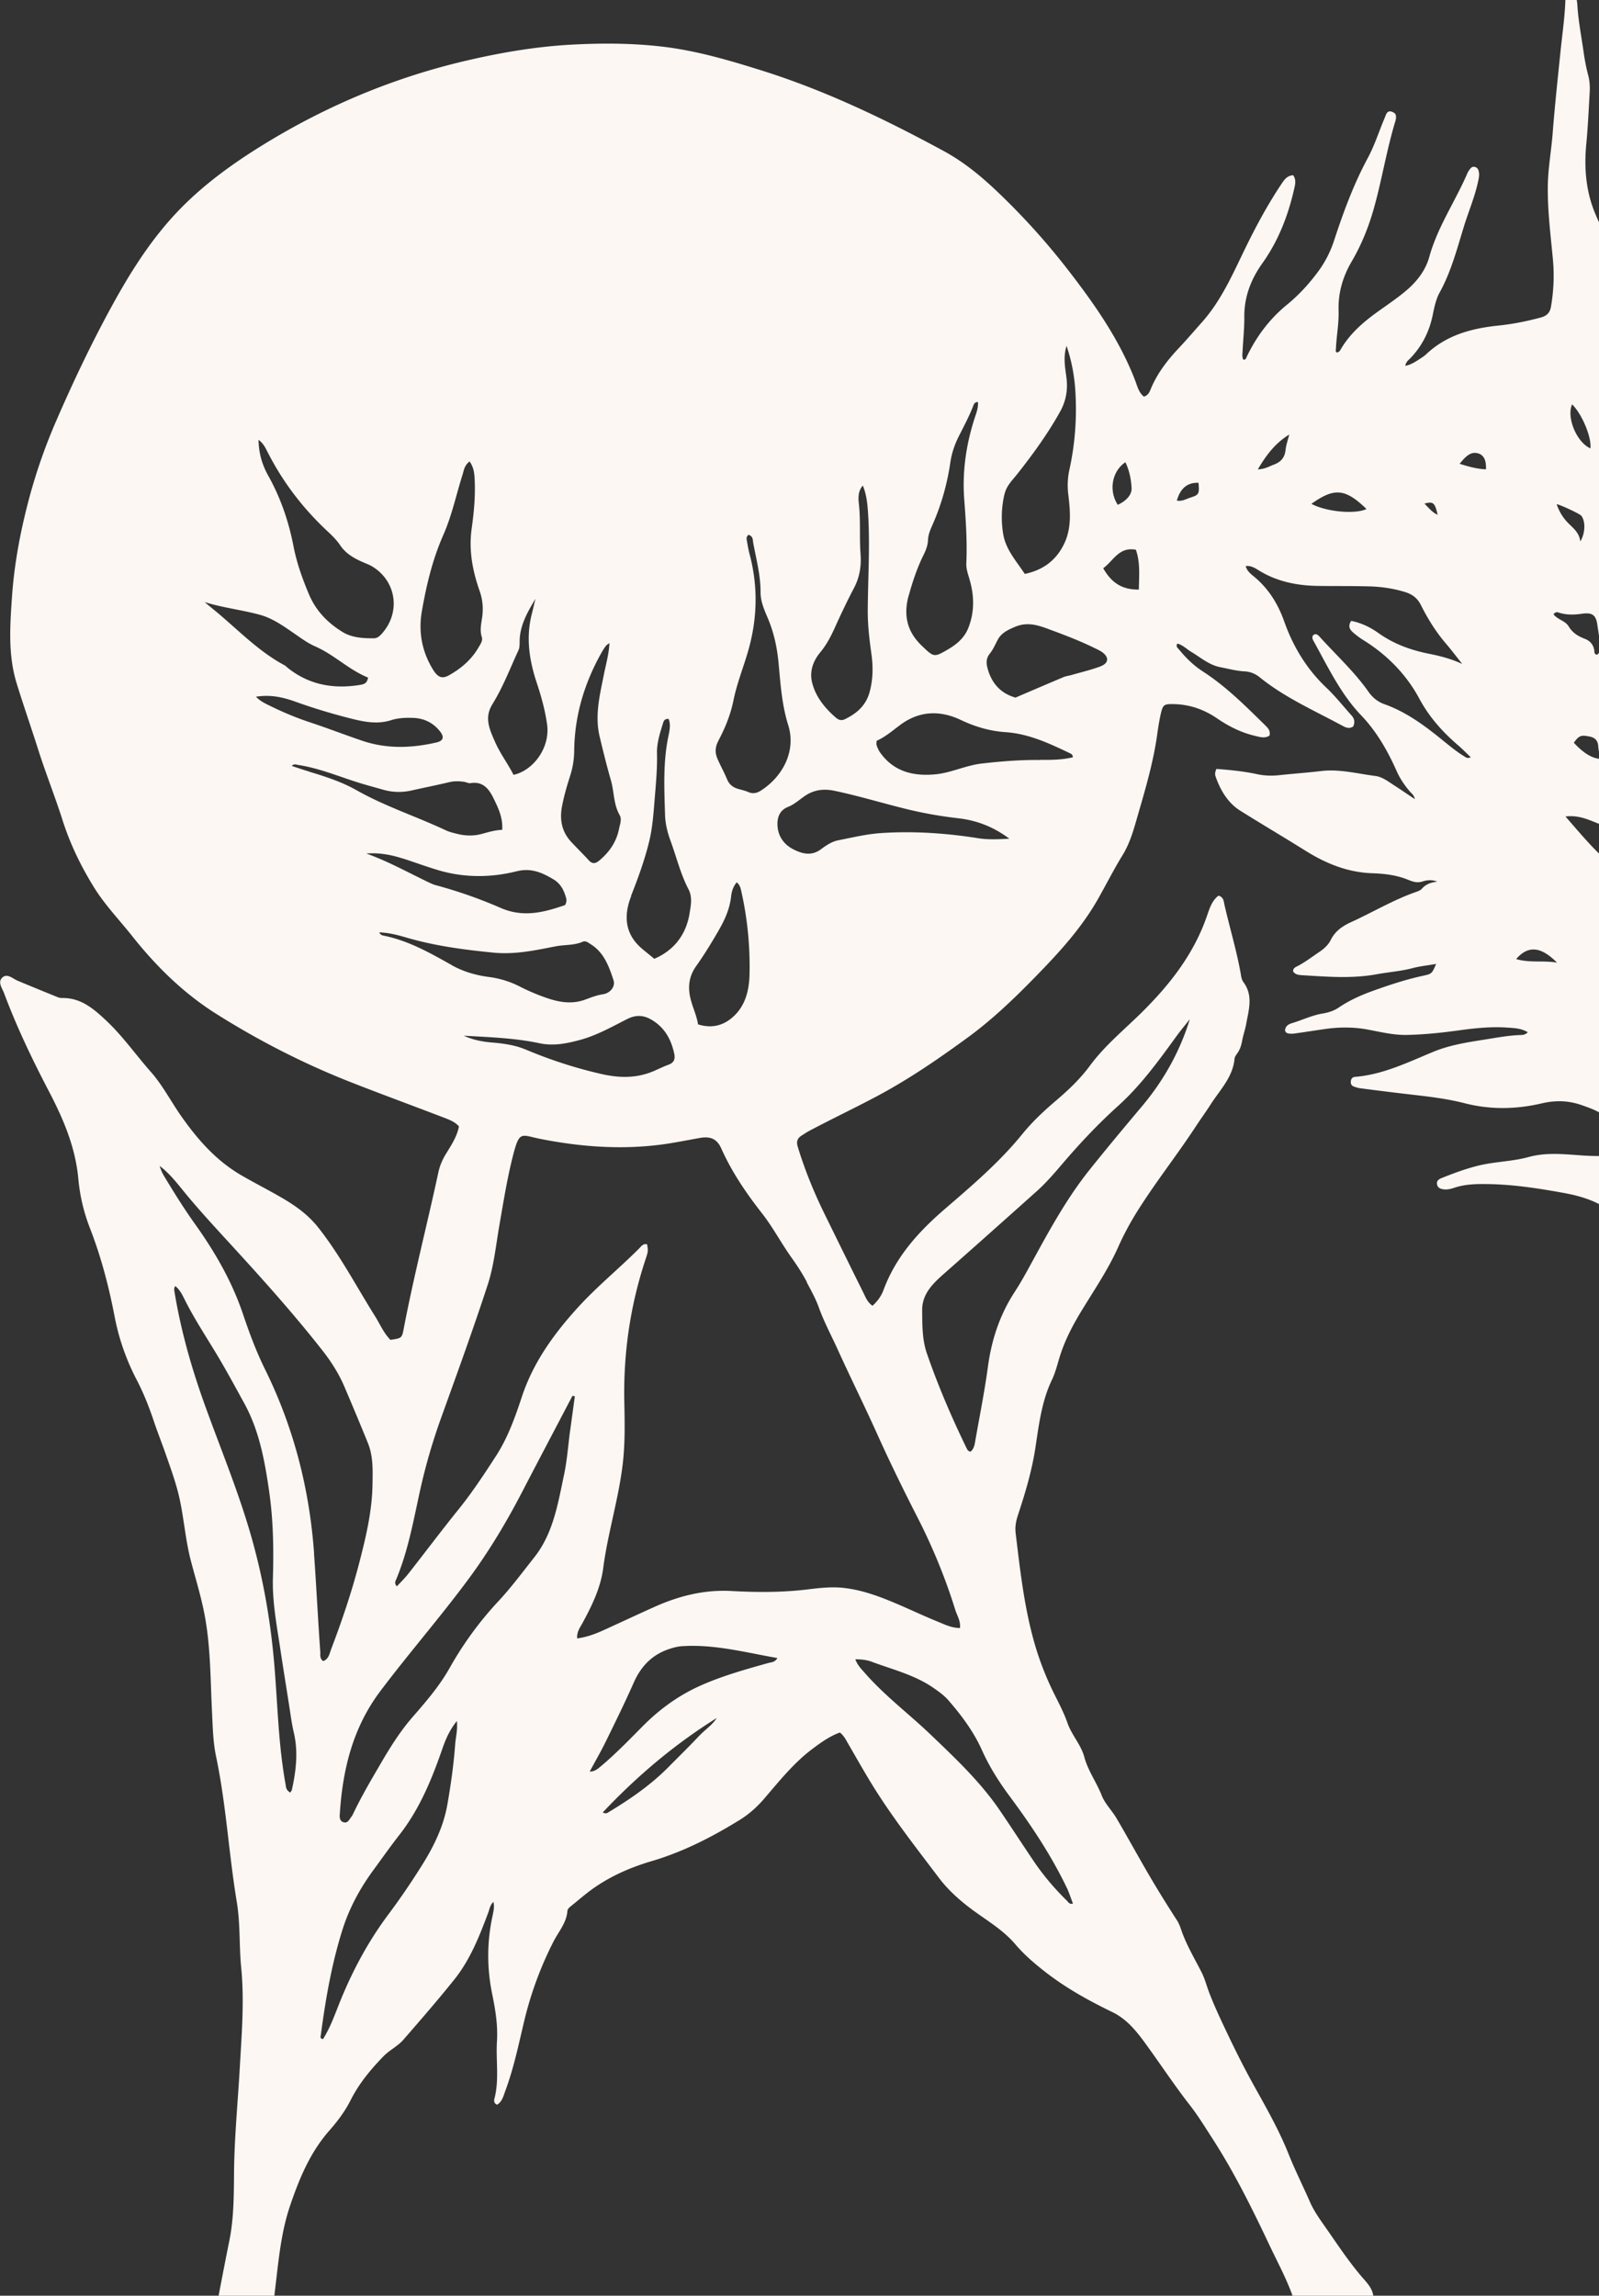 <?xml version="1.0" encoding="UTF-8"?> <svg xmlns="http://www.w3.org/2000/svg" data-name="GRAPHICS" viewBox="0 0 204.54 293.52"><rect x="0" y="0" width="204.54" height="293.52" fill="#333333" stroke="none"/><path d="M208.16 132.94c-.5-.11-.98-.25-1.37-.46.53-.24.98-.41 1.37-.5V33.87c-.42-.81-.96-1.58-1.62-2.3-1.14-1.24-1.88-2.79-2.51-4.32-1.18-2.84-1.41-5.85-1.11-8.91.21-2.17.3-4.36.43-6.54.04-.74 0-1.47-.2-2.21-.26-.99-.45-2-.59-3.01-.28-1.98-.67-3.94-.79-5.95-.04-.64-.2-1.29-.35-1.92-.11-.51-.37-.86-.97-.64-.16.15-.2.33-.2.52.06 2.71-.37 5.38-.64 8.07-.36 3.47-.73 6.94-1 10.42-.18 2.27-.6 4.52-.62 6.81-.03 3.13.37 6.23.66 9.33.18 2.01.09 3.99-.25 5.98-.13.78-.53 1.19-1.32 1.4-1.76.47-3.54.83-5.34 1.02-3.46.35-6.69 1.2-9.3 3.67-.2.19-.44.35-.67.5-.61.4-1.21.82-2 .99.06-.5.38-.72.63-.97 1.53-1.59 2.46-3.46 2.89-5.63.19-.95.41-1.95.87-2.79 1.48-2.68 2.23-5.62 3.12-8.5.58-1.86 1.35-3.67 1.77-5.58.08-.37.17-.72.15-1.1-.03-.39-.12-.76-.55-.87-.39-.09-.58.22-.77.49-.05.08-.1.16-.14.24-1.55 3.63-3.84 6.91-4.91 10.78-.45 1.63-1.46 2.99-2.75 4.13-1.27 1.11-2.67 2.02-4.03 3.01-1.71 1.24-3.27 2.61-4.4 4.43-.16.25-.27.6-.64.65-.22-.13-.12-.32-.12-.5.07-1.63.39-3.23.34-4.87-.07-2.24.53-4.31 1.67-6.26 1.18-2.01 2.07-4.16 2.73-6.41 1.12-3.84 1.71-7.8 2.89-11.63.05-.17.06-.37.05-.55-.02-.33-.27-.47-.54-.57-.31-.11-.55 0-.69.28-.12.25-.21.52-.32.77-.68 1.63-1.22 3.33-2.06 4.88-1.82 3.38-3.13 6.95-4.32 10.58-.45 1.37-1.1 2.66-1.96 3.84-1.19 1.63-2.54 3.1-4.1 4.37-2.2 1.81-3.85 4.02-5.08 6.57-.09.18-.13.48-.47.4-.17-.36-.1-.73-.08-1.09.07-1.44.23-2.88.22-4.32-.03-2.58.84-4.84 2.31-6.9 2.12-2.97 3.37-6.3 4.14-9.83.11-.51.12-.99-.21-1.43-.82.07-1.17.64-1.52 1.17-1.74 2.6-3.21 5.34-4.58 8.14-1.61 3.3-3.07 6.7-5.56 9.49-.99 1.11-1.96 2.25-2.98 3.33-1.41 1.5-2.66 3.11-3.49 5.02-.19.44-.33.99-.96 1.16-.65-.52-.83-1.31-1.1-2.03-1.99-5.19-5.14-9.69-8.5-14.04a89.32 89.32 0 0 0-7.45-8.48c-2.6-2.6-5.24-5.05-8.55-6.85-7.47-4.05-15.08-7.71-23.2-10.27-4.17-1.31-8.37-2.55-12.73-3.07-3.89-.46-7.79-.47-11.71-.26-4.72.26-9.34 1.07-13.92 2.16-9.33 2.23-18.02 5.95-26.14 11.04-4.08 2.56-7.92 5.44-11.14 9.05-3.15 3.53-5.61 7.54-7.85 11.68-2.49 4.59-4.72 9.29-6.8 14.08a70.69 70.69 0 0 0-3.43 9.73c-1.14 4.22-1.97 8.52-2.27 12.9-.25 3.68-.51 7.36.58 10.95.87 2.84 1.86 5.65 2.76 8.49.97 3.06 2.17 6.05 3.14 9.1.97 3.05 2.35 5.87 4.02 8.57 1.38 2.23 3.2 4.11 4.82 6.15 3.08 3.89 6.57 7.34 10.8 10.01 5.49 3.46 11.25 6.4 17.29 8.77 3.9 1.53 7.84 2.97 11.75 4.47.72.28 1.48.54 2.02 1.16-.27 1.36-1.02 2.45-1.69 3.55-.44.73-.76 1.47-.94 2.3-1.44 6.69-3.16 13.31-4.44 20.03-.23 1.2-.27 1.19-1.69 1.41-.86-.85-1.32-1.98-1.96-3-2.4-3.82-4.48-7.83-7.3-11.39-1.35-1.7-3.04-2.86-4.85-3.9-1.6-.92-3.25-1.76-4.86-2.69-3.29-1.88-5.68-4.61-7.81-7.64-1.31-1.87-2.37-3.94-3.87-5.64-1.92-2.17-3.59-4.57-5.72-6.57-1.61-1.51-3.23-2.91-5.61-2.88-.18 0-.38-.02-.55-.09-1.72-.7-3.45-1.4-5.16-2.12-.63-.26-1.29-.95-1.91-.45-.72.59-.07 1.39.17 2.04 1.63 4.37 3.65 8.56 5.81 12.69 1.82 3.49 3.33 7.08 3.69 11.05.2 2.2.71 4.33 1.51 6.37 1.42 3.66 2.4 7.43 3.14 11.28.54 2.8 1.48 5.49 2.8 8.02.91 1.74 1.62 3.55 2.24 5.41.46 1.37 1 2.71 1.47 4.07.72 2.06 1.48 4.11 1.9 6.27.48 2.42.69 4.89 1.3 7.28.55 2.12 1.2 4.21 1.65 6.35.94 4.39.87 8.88 1.1 13.34.09 1.82.13 3.64.5 5.42 1.3 6.16 1.63 12.45 2.66 18.65.46 2.76.29 5.58.56 8.36.42 4.25.07 8.48-.17 12.7-.25 4.46-.69 8.91-.74 13.38-.03 2.98-.01 5.96-.61 8.9-.81 4.01-1.56 8.04-2.33 12.06-.13.67-.32 1.35.03 2.11 2.47.14 4.9.07 7.4-.26.19-3.17.58-6.16.93-9.16.36-3.1.72-6.21 1.72-9.18 1.18-3.49 2.57-6.88 5.07-9.71 1.04-1.18 1.99-2.45 2.71-3.88 1.06-2.1 2.54-3.89 4.17-5.57.78-.81 1.84-1.3 2.57-2.14 2.2-2.53 4.4-5.06 6.5-7.68 2.04-2.54 3.22-5.54 4.35-8.56.17-.44.22-.97.67-1.38.15.67 0 1.21-.11 1.76-.72 3.32-.74 6.63-.06 9.97.41 2 .75 4.02.62 6.08-.15 2.46.31 4.94-.33 7.37-.06.24-.07.56.34.75.67-.39.82-1.14 1.07-1.8 1.07-2.88 1.69-5.9 2.4-8.88.85-3.55 2.09-6.93 3.75-10.18.65-1.27 1.66-2.38 1.78-3.9.02-.29.27-.48.49-.66.98-.78 1.92-1.62 2.95-2.33 2.24-1.55 4.71-2.62 7.32-3.39 4.01-1.18 7.69-3.06 11.23-5.24 1.24-.76 2.31-1.72 3.25-2.83 1.91-2.22 3.74-4.52 6.12-6.3 1.11-.83 2.23-1.63 3.5-2.08.53.43.75.9 1 1.34 1.01 1.73 1.99 3.48 3.03 5.18 2.58 4.21 5.63 8.09 8.6 12.02 1.07 1.42 2.35 2.61 3.75 3.7 2.04 1.59 4.36 2.83 6.07 4.85 1.14 1.34 2.47 2.47 3.87 3.56 2.67 2.07 5.58 3.67 8.6 5.13.67.33 1.27.76 1.83 1.26 1.15 1.04 2.02 2.29 2.92 3.54 1.68 2.34 3.28 4.74 5.06 7.02 1.09 1.39 2.01 2.91 2.97 4.39 2.83 4.39 5.13 9.08 7.36 13.79 1 2.1 2.11 4.15 2.88 6.35.41 1.17.45 1.27 1.69 1.18 2.23-.17 4.46-.23 6.7-.32.63-.03 1.29-.1 1.91-.42.11-1.28-.73-2.11-1.43-2.92-1.73-2.01-3.18-4.22-4.69-6.38-.71-1.02-1.46-2.04-1.97-3.2-.91-2.08-1.94-4.12-2.78-6.23-1.19-2.98-2.77-5.75-4.32-8.54-1.13-2.03-2.19-4.1-3.19-6.19-.92-1.93-1.85-3.85-2.62-5.85-.33-.86-.55-1.76-.97-2.59-.84-1.65-1.79-3.25-2.45-4.99-.21-.56-.36-1.14-.7-1.66-1.18-1.83-2.34-3.68-3.44-5.56-1.46-2.48-2.84-5.02-4.3-7.5-.59-1-1.49-1.88-1.89-2.91-.66-1.69-1.76-3.16-2.23-4.93-.43-1.58-1.62-2.81-2.15-4.34-.6-1.72-1.53-3.28-2.27-4.92-.77-1.7-1.42-3.44-1.93-5.21-1.33-4.62-1.86-9.39-2.43-14.15-.1-.8.05-1.55.3-2.32.92-2.78 1.76-5.58 2.21-8.49.46-2.98.8-6.01 2.13-8.78.42-.88.66-1.83.94-2.76.64-2.15 1.66-4.12 2.83-6.04 1.64-2.7 3.43-5.31 4.72-8.21.68-1.52 1.47-3 2.35-4.41 2.36-3.79 5.15-7.29 7.59-11.02.61-.93 1.27-1.83 1.87-2.77 1.18-1.85 2.84-3.47 3.06-5.84.02-.26.22-.51.38-.74.33-.47.49-1.01.59-1.55.13-.73.39-1.44.52-2.16.32-1.79.93-3.64-.36-5.36-.24-.31-.29-.78-.36-1.19-.53-2.93-1.4-5.79-2.06-8.69-.1-.42-.08-.96-.76-1.17-.83.62-1.14 1.62-1.46 2.54-1.67 4.89-4.75 8.82-8.36 12.39-2.25 2.22-4.73 4.24-6.62 6.8-1.23 1.67-2.71 3.08-4.27 4.41-1.57 1.33-3.07 2.73-4.36 4.31-2.92 3.61-6.43 6.59-9.92 9.6-3.36 2.89-6.28 6.1-7.85 10.34-.29.79-.77 1.46-1.42 2.05-.64-.44-.87-1.06-1.15-1.63-1.66-3.34-3.3-6.68-4.94-10.02-1.38-2.8-2.56-5.68-3.47-8.67-.2-.64-.08-1.08.47-1.43.32-.2.62-.41.95-.59 2.79-1.48 5.65-2.84 8.45-4.32 4.22-2.22 8.12-4.9 11.95-7.7 3.12-2.29 5.91-4.97 8.6-7.73 2.99-3.06 5.88-6.2 8.01-9.97 1.05-1.86 2.01-3.76 3.13-5.58.95-1.54 1.43-3.31 1.93-5.06 1-3.44 2.01-6.87 2.5-10.44.12-.87.26-1.75.46-2.61.26-1.1.42-1.19 1.53-1.18 2.06.02 3.93.65 5.63 1.81 1.47 1.01 3.05 1.81 4.79 2.23.65.15 1.33.4 1.95-.02.13-.63-.21-.96-.54-1.29-2.53-2.48-5.02-4.99-8.02-6.92-1.14-.74-2.11-1.68-2.97-2.73-.18-.22-.52-.43-.26-.82.72.2 1.21.73 1.8 1.08 1.19.71 2.27 1.67 3.68 1.94 1.05.2 2.09.49 3.16.54.71.04 1.36.32 1.91.77 3.18 2.57 6.91 4.21 10.47 6.13.43.23.91.52 1.47.14.22-.49.19-.96-.2-1.39-1.09-1.21-2.1-2.5-3.28-3.61-2.49-2.37-4.21-5.22-5.34-8.41-.8-2.26-1.99-4.18-3.83-5.72-.43-.36-.94-.72-1.1-1.38.69-.07 1.16.24 1.63.53 2.33 1.45 4.9 1.97 7.6 2.01 2.19.03 4.38 0 6.57.06 1.54.04 3.05.26 4.54.71.96.29 1.61.77 2.07 1.68.88 1.75 1.9 3.41 3.19 4.91.73.85 1.4 1.75 2.1 2.62-1.38-.64-2.77-1.01-4.18-1.29-2.35-.46-4.56-1.25-6.54-2.66-1.04-.74-2.21-1.31-3.49-1.56-.44.67-.19 1.1.22 1.46.42.37.87.71 1.34 1 3.03 1.88 5.49 4.38 7.16 7.49 1.27 2.36 2.97 4.25 4.96 5.96.55.47 1.05.99 1.62 1.53-.41.18-.6.03-.79-.09-.96-.58-1.82-1.29-2.69-1.99-2.32-1.89-4.69-3.68-7.55-4.7-.85-.3-1.53-.84-2.06-1.6-1.8-2.56-4.12-4.68-6.21-6.99-.21-.23-.45-.51-.83-.27-.23.27-.12.53.02.78 1.83 3.29 3.45 6.74 6.09 9.5 2 2.09 3.39 4.55 4.55 7.15.42.95.99 1.78 1.66 2.57.22.26.55.45.65.99-.99-.66-1.83-1.24-2.69-1.79-.74-.48-1.48-1.06-2.36-1.17-2.3-.29-4.57-.91-6.93-.63-1.75.21-3.52.33-5.28.52-.98.11-1.95.09-2.91-.12-1.72-.37-3.46-.54-5.22-.67-.07.22-.13.34-.14.47-.02.14-.02.29.02.42.61 1.81 1.61 3.47 3.18 4.45 2.76 1.73 5.57 3.38 8.33 5.11 2.66 1.66 5.43 2.79 8.62 2.89 1.52.05 3.08.24 4.51.83.63.25 1.15.44 1.85.22.57-.18 1.24-.26 1.88.03-.77.08-1.44.3-1.96.9-.2.23-.55.34-.86.45-2.86 1.01-5.47 2.58-8.22 3.83-1.07.49-2.01 1.13-2.57 2.26-.33.67-.91 1.17-1.54 1.59-.89.6-1.74 1.25-2.69 1.75-.27.14-.62.26-.58.7.3.44.79.45 1.24.48 3.16.19 6.3.45 9.46-.13 1.5-.28 3.04-.38 4.53-.77.97-.26 1.99-.36 3.06-.55-.55 1.25-.54 1.27-1.7 1.52-2.14.46-4.22 1.15-6.27 1.88-1.57.56-3.11 1.24-4.51 2.19-.62.42-1.34.64-2.09.76-1.34.23-2.56.83-3.86 1.22-.31.09-.63.24-.79.54-.18.33-.14.67.27.77.31.07.65.05.97 0 1.29-.18 2.58-.39 3.87-.57 1.76-.24 3.52-.25 5.28.07 1.69.31 3.37.74 5.11.7 2.24-.05 4.46-.28 6.67-.59 2.03-.28 4.07-.49 6.13-.35.89.06 1.81.08 2.64.6-.28.28-.55.34-.83.35-1.64.04-3.24.36-4.85.61-2.16.34-4.31.68-6.36 1.52-3.26 1.34-6.45 2.93-10.05 3.22-.33.03-.5.22-.54.53-.04.3.04.57.34.69.26.1.53.19.8.23 1.75.23 3.51.45 5.26.66 2.73.33 5.46.57 8.14 1.26 3.27.84 6.58.79 9.83.03 1.8-.42 3.43-.39 5.17.22 3.17 1.09 3.8 1.69 4.51 4.96.1.45.22.91-.17 1.43-.79.14-1.67.12-2.55.11-2.86-.02-5.7-.66-8.59.13-2.14.59-4.42.58-6.59 1.14-1.54.39-3.02.94-4.49 1.53-.35.14-.72.33-.64.8.08.51.5.63.93.67.43.04.83-.06 1.23-.19 1.39-.48 2.83-.51 4.28-.49 3.27.04 6.5.54 9.7 1.12 2.29.41 4.53 1.09 6.38 2.61.63.51 1.21 1.08 1.82 1.6v-23.84Zm-64.2-73.84c.51 1.06.74 2.24.79 3.32.04.91-.81 1.7-1.77 2.12-1.18-1.8-.75-4.29.98-5.44Zm-15.45 4.04c.24-1.04 1.01-1.76 1.64-2.56 1.99-2.52 3.87-5.11 5.44-7.92.78-1.39 1.03-2.84.82-4.42-.16-1.27-.43-2.56.02-4.02.66 1.95 1 3.82 1.12 5.7.22 3.4-.02 6.78-.75 10.11a9.342 9.342 0 0 0-.15 3.17c.25 2.07.44 4.2-.46 6.18-.98 2.15-2.66 3.49-5.1 4-1.15-1.73-2.45-3.15-2.77-5.13-.28-1.72-.22-3.43.18-5.12Zm-12.26 12.98c.5-1.8 1.08-3.55 1.92-5.23.29-.59.51-1.19.54-1.86.03-.71.32-1.36.6-1.99 1.11-2.53 1.85-5.15 2.25-7.88.16-1.1.5-2.18.99-3.18.66-1.33 1.38-2.64 1.92-4.03.09-.24.17-.55.63-.55.04.6-.12 1.16-.31 1.71-1.17 3.48-1.72 7.05-1.45 10.71.21 2.74.39 5.47.27 8.22-.03.75.25 1.46.45 2.18.59 2.08.59 4.15-.23 6.15-.47 1.15-1.39 1.96-2.45 2.59-1.93 1.14-1.91 1.1-3.53-.46-1.87-1.82-2.29-3.92-1.61-6.38Zm-11.32 7.28c.88-1.06 1.46-2.25 2.01-3.48.73-1.61 1.49-3.2 2.31-4.76.72-1.37.94-2.8.83-4.31-.16-2.13.02-4.27-.21-6.4-.09-.78-.13-1.65.5-2.37.48 1.15.59 2.34.67 3.52.27 4.18-.02 8.36-.04 12.54 0 1.83.21 3.61.46 5.4.24 1.67.23 3.32-.23 4.97-.48 1.73-1.66 2.73-3.19 3.46-.46.22-.82.04-1.15-.24-1.38-1.21-2.54-2.62-3-4.43-.37-1.45.12-2.8 1.04-3.9ZM91.89 94.71c.87-1.64 1.56-3.32 1.94-5.19.46-2.27 1.37-4.44 1.98-6.68 1.08-3.97 1.14-7.97.08-11.97-.17-.63-.27-1.27-.38-1.91-.03-.18 0-.37.22-.58.61.15.56.66.62 1.03.39 2.1.95 4.17.94 6.33 0 1.19.49 2.27.94 3.33.77 1.82 1.17 3.7 1.36 5.67.25 2.68.42 5.37 1.24 7.98 1.03 3.3-.69 6.57-3.51 8.37-.49.31-1 .44-1.59.18-.42-.18-.89-.28-1.33-.41-.66-.2-1.13-.57-1.4-1.24-.37-.9-.86-1.75-1.24-2.65-.32-.76-.28-1.48.14-2.26Zm.06 24.21c.77-1.33 1.4-2.73 1.57-4.3.07-.63.25-1.25.72-1.81.47.4.52.86.62 1.3.76 3.42 1.09 6.9 1.02 10.39-.04 2.1-.52 4.19-2.27 5.65-1.26 1.05-2.7 1.33-4.32.82-.17-1.1-.64-2.07-.91-3.09-.42-1.54-.31-2.99.68-4.37 1.05-1.48 1.99-3.03 2.9-4.6Zm-11.23-4.37c.91-2.3 1.75-4.61 2.33-7 .41-1.7.54-3.48.68-5.23.16-1.99.36-3.98.31-5.98-.04-1.32.37-2.57.75-3.81.09-.28.17-.66.74-.61.28.68.13 1.43-.01 2.11-.72 3.36-.55 6.76-.45 10.15.03 1.09.3 2.23.68 3.26.77 2.09 1.29 4.28 2.32 6.26.52 1 .31 2.02.15 3.01-.45 2.9-2.11 4.85-4.53 5.88-.87-.75-1.65-1.28-2.26-1.97-1.61-1.83-1.5-3.99-.69-6.05Zm4.82 21.57c-.61.22-1.2.51-1.79.77-2.22.98-4.43.97-6.81.43-3.33-.76-6.53-1.8-9.67-3.12-1.39-.58-2.86-.79-4.35-.91-1.25-.1-2.46-.35-3.6-.87 3.27.19 6.53.29 9.72.97 1.78.38 3.51.02 5.23-.45 2.13-.59 4.04-1.68 5.98-2.66 1.26-.63 2.3-.44 3.38.28 1.49.99 2.24 2.44 2.61 4.13.15.68.01 1.17-.71 1.43Zm-13.66-32.95c.25-1.38.65-2.71 1.07-4.04.33-1.04.49-2.07.5-3.15.05-4.57 1.35-8.79 3.61-12.74.14-.24.3-.47.47-.69.08-.1.2-.16.43-.33-.08 1.5-.48 2.82-.74 4.16-.51 2.55-1.14 5.11-.53 7.73.45 1.9.92 3.8 1.46 5.67.42 1.46.32 3.05 1.11 4.43.31.54.04 1.19-.08 1.78-.33 1.67-1.25 2.98-2.54 4.05-.47.39-.87.45-1.32-.04-.72-.79-1.49-1.54-2.22-2.32-1.21-1.29-1.53-2.8-1.22-4.52Zm-8.89-13.14c1.35-2.17 2.26-4.58 3.33-6.89.15-.32.15-.73.15-1.09 0-2.07 1.01-3.78 2.02-5.49-.16.67-.31 1.34-.48 2.01-.74 2.95-.31 5.82.62 8.64.59 1.77 1.09 3.54 1.35 5.4.42 3-1.77 5.91-4.29 6.46-.73-1.44-1.74-2.76-2.4-4.29-.22-.51-.45-1.02-.62-1.55-.35-1.1-.35-2.12.32-3.19Zm-9.02-11.91c.58-3.34 1.36-6.6 2.75-9.75 1.08-2.45 1.64-5.12 2.45-7.69.17-.55.23-1.18.9-1.68.57.81.61 1.59.65 2.37.1 2.1-.1 4.19-.39 6.25-.38 2.76.12 5.37 1.02 7.93.4 1.14.49 2.25.32 3.42-.12.82-.31 1.63-.04 2.48.15.47-.17.9-.4 1.3-.91 1.58-2.24 2.72-3.8 3.59-.88.49-1.43.27-2.05-.74-1.42-2.32-1.88-4.83-1.41-7.5ZM34.22 57.78c1.96 3.86 4.54 7.23 7.71 10.18.58.54 1.15 1.11 1.59 1.76.74 1.1 1.82 1.69 2.98 2.19.34.15.7.28 1.02.46 3.22 1.87 3.8 5.99 1.25 8.73-.26.28-.55.51-.95.51-1.4 0-2.8-.06-4.04-.83-1.91-1.18-3.39-2.72-4.27-4.82-.83-1.98-1.55-3.98-1.96-6.09-.61-3.17-1.64-6.19-3.22-9.02-.77-1.37-1.23-2.85-1.26-4.62.65.49.89 1.04 1.15 1.56Zm-7.1 19.98c-.32-.25-.63-.52-.94-.78 2.33.73 4.73.99 7.05 1.62 1.64.45 3.01 1.43 4.39 2.38.87.6 1.71 1.23 2.71 1.67 2.42 1.06 4.32 3.01 6.75 3.98-.11.7-.49.84-.91.92-3.41.58-6.56.06-9.34-2.14-.15-.12-.27-.26-.43-.35-3.53-1.88-6.22-4.84-9.29-7.3Zm5.63 11.32c1.94-.31 3.56.1 5.14.67 2.15.77 4.33 1.43 6.53 2 1.82.47 3.69.94 5.61.33.93-.3 1.93-.33 2.9-.29 1.37.07 2.52.65 3.36 1.73.58.73.41 1.21-.47 1.41-3.18.73-6.34.84-9.48-.22-2.24-.76-4.46-1.62-6.7-2.36-1.78-.59-3.47-1.3-5.13-2.12-.57-.28-1.17-.54-1.77-1.15Zm6.8 9.57c-.71-.21-1.4-.45-2.23-.72.33-.33.58-.16.8-.13 2.92.44 5.61 1.65 8.42 2.47.85.25 1.7.48 2.55.72 1.19.33 2.38.34 3.59.07 1.59-.36 3.18-.67 4.76-1.05.66-.16 1.29-.14 1.93-.05.27.04.56.21.81.17 1.79-.29 2.5.98 3.1 2.24.53 1.11 1.06 2.27.96 3.73-1.01.04-1.84.32-2.69.54-1 .26-2.03.23-3.04-.02-.49-.12-1.01-.24-1.46-.45-3.78-1.78-7.79-3.07-11.43-5.13-1.93-1.09-3.99-1.75-6.08-2.38Zm11.98 11.11c1.55.5 3.08 1.07 4.64 1.53 3.29.95 6.63.93 9.91.11 1.84-.46 3.24.15 4.7 1.02.92.54 1.35 1.38 1.62 2.34.08.26.11.55-.12.96-2.63.9-5.28 1.65-8.24.36a59.69 59.69 0 0 0-8.28-2.9c-.27-.07-.53-.18-.78-.3-2.68-1.27-5.28-2.74-8.12-3.75 1.61-.13 3.16.15 4.66.64Zm6.23 13.62c-2.76-1.55-5.51-3.11-8.67-3.75-.17-.04-.37-.05-.59-.42 1.29.04 2.41.35 3.51.67 3.63 1.06 7.34 1.55 11.11 1.92 2.79.27 5.35-.3 7.98-.81 1.14-.22 2.33-.1 3.43-.58.39-.17.71.11 1.03.31 1.71 1.07 2.34 2.84 2.92 4.61.26.79-.4 1.65-1.35 1.79-.8.12-1.52.41-2.26.68-1.72.64-3.39.34-5.04-.24-1.14-.4-2.25-.87-3.33-1.42-1.25-.64-2.57-1.05-3.98-1.23-1.67-.22-3.28-.69-4.76-1.52ZM37.35 228.81c-.03.13-.13.24-.22.38-.6-.35-.54-.76-.61-1.11-.9-4.96-1-9.99-1.41-14.99-.45-5.48-1.36-10.87-2.84-16.18-1.66-5.97-4.06-11.68-6.15-17.5-1.65-4.61-2.98-9.3-3.78-14.13-.04-.26-.14-.54.08-.85.53.42.84 1 1.12 1.56 1.42 2.88 3.25 5.53 4.85 8.3.98 1.69 1.91 3.41 2.85 5.12 1.92 3.49 2.62 7.33 3.18 11.21.54 3.7.6 7.41.49 11.14-.09 3.18.54 6.29 1 9.42.42 2.8.89 5.6 1.31 8.4.1.65.21 1.28.36 1.92.58 2.46.3 4.89-.24 7.32Zm2.83-30.17c-.59-8.27-2.61-16.14-6.28-23.57-1.14-2.3-2.02-4.7-2.84-7.12-1.42-4.19-3.61-7.95-6.17-11.53-1.38-1.93-2.63-3.95-3.86-5.98-.26-.42-.46-.88-.61-1.37 1.19.89 2.1 2.04 3.01 3.16 2 2.46 4.16 4.77 6.29 7.1 3.96 4.32 7.87 8.68 11.49 13.29 1.12 1.42 2.11 2.96 2.83 4.64 1.02 2.39 2.03 4.8 3.01 7.21.71 1.73.63 3.55.6 5.37-.06 3.38-.83 6.63-1.67 9.88-.98 3.79-2.23 7.49-3.62 11.14-.22.58-.31 1.27-1.02 1.52-.47-.34-.35-.79-.37-1.19-.3-4.18-.5-8.36-.8-12.54Zm18.05 24.32c-.19 2.6-.55 5.18-1 7.74-.49 2.83-1.75 5.4-3.27 7.81a90.959 90.959 0 0 1-4.25 6.22c-2.53 3.38-4.51 7.03-6.11 10.93-.7 1.71-1.29 3.48-2.28 5.05-.42-.05-.31-.34-.28-.52.61-4.61 1.4-9.19 2.82-13.63.88-2.72 2.24-5.2 3.94-7.51 1.1-1.5 2.17-3.02 3.32-4.49 2.59-3.32 4.14-7.14 5.5-11.07.41-1.17.9-2.3 1.82-3.45.12 1.13-.14 2.02-.21 2.92Zm14.69-40.01c-.25 1.89-.38 3.8-.78 5.66-.78 3.67-1.37 7.44-3.8 10.51-1.5 1.89-2.94 3.84-4.59 5.61-2.42 2.59-4.5 5.45-6.24 8.54-1.31 2.33-3.05 4.33-4.79 6.33-1.63 1.88-2.91 3.97-4.15 6.1-1.2 2.05-2.39 4.09-3.41 6.23-.06.13-.13.25-.22.36-.27.36-.48.9-1.06.67-.47-.18-.44-.68-.41-1.09.37-5.66 1.66-10.97 5.18-15.65 3.67-4.87 7.68-9.46 11.31-14.37 2.58-3.49 4.8-7.19 6.8-11.04 2.14-4.12 4.31-8.23 6.47-12.35.1.02.2.04.3.07l-.6 4.4Zm16.55 38.95c-1.27 1.36-2.6 2.65-3.91 3.98-2.27 2.3-4.9 4.12-7.65 5.78-.18.11-.36.3-.81.07 4.4-4.66 9.19-8.71 14.58-12.07-.57.92-1.49 1.48-2.2 2.24Zm8.82-9.28c-2.95.83-5.91 1.65-8.72 2.91-2.79 1.25-5.22 3.02-7.36 5.18-1.74 1.75-3.45 3.53-5.34 5.11-.39.32-.75.68-1.44.69.68-1.26 1.4-2.51 2.04-3.8 1.23-2.51 2.46-5.01 3.59-7.56.94-2.13 2.38-3.62 4.62-4.34.49-.16.98-.29 1.49-.33 4.15-.29 8.11.78 12.27 1.51-.33.57-.79.53-1.14.63Zm38.15 28.69c.32.66.53 1.36.81 2.07-.46.15-.61-.22-.82-.41-1.6-1.57-3.03-3.27-4.28-5.13-1.43-2.12-2.82-4.27-4.26-6.38-2.51-3.68-5.73-6.7-8.93-9.76-2.76-2.63-5.83-4.93-8.35-7.82-.42-.48-.89-.92-1.2-1.73.86 0 1.51.09 2.11.32 2.69 1 5.51 1.68 7.92 3.36.69.48 1.37.97 1.92 1.61 1.68 1.94 3.21 4 4.26 6.35.96 2.14 2.21 4.1 3.6 5.96 2.72 3.67 5.24 7.45 7.22 11.57ZM120.7 162.9c3.98-3.51 7.94-7.04 11.9-10.58 1.22-1.09 2.28-2.33 3.34-3.57 2.21-2.59 4.54-5.06 7.07-7.34 2.93-2.64 5.22-5.81 7.52-8.98.53-.73 1.11-1.41 1.67-2.12-1.29 4.18-3.37 7.87-6.15 11.17-2.25 2.67-4.49 5.35-6.67 8.08-3.07 3.83-5.37 8.15-7.72 12.44-.6 1.1-1.22 2.2-1.91 3.25-1.88 2.91-2.92 6.08-3.38 9.51-.43 3.18-1.07 6.33-1.62 9.49-.09.5-.17 1.01-.6 1.35-.3-.03-.41-.24-.51-.45-1.91-3.93-3.64-7.95-5.07-12.09-.62-1.79-.59-3.68-.61-5.53-.02-2.05 1.32-3.38 2.75-4.64Zm-17.51 1.03c.54 1.03 1.14 2.09 1.55 3.23.67 1.86 1.62 3.62 2.44 5.43 1.63 3.59 3.39 7.12 5.01 10.72 1.62 3.6 3.36 7.15 5.16 10.67 1.95 3.81 3.58 7.77 4.85 11.86.23.73.7 1.41.6 2.31-1.06 0-1.94-.44-2.81-.8-1.81-.73-3.58-1.58-5.38-2.34-2.19-.93-4.41-1.75-6.8-2-1.5-.15-2.99.02-4.46.2-3.26.4-6.51.39-9.76.21-3.55-.2-6.83.65-10.01 2.09-2.04.92-4.06 1.86-6.09 2.79-1.14.52-2.29 1-3.66 1.18-.07-.82.36-1.38.68-1.96 1.2-2.22 2.32-4.49 2.65-7.02.59-4.53 1.99-8.9 2.51-13.44.3-2.6.24-5.21.19-7.82-.13-6.25.76-12.34 2.73-18.27.34-1.02.31-1.03.19-1.87-.52-.15-.77.27-1.04.54-2.6 2.6-5.47 4.92-7.94 7.66-3.02 3.34-5.6 6.93-7.04 11.27-.86 2.6-1.78 5.2-3.28 7.53-1.54 2.38-3.09 4.74-4.88 6.95-2.16 2.68-4.23 5.44-6.36 8.15-.45.57-.97 1.08-1.47 1.62-.36-.38-.2-.64-.09-.89 1.54-3.68 2.22-7.59 3.07-11.44.69-3.1 1.57-6.13 2.64-9.11 2.05-5.69 4.12-11.37 6-17.13.81-2.5 1.05-5.1 1.5-7.66.51-2.93.98-5.88 1.71-8.76.86-3.38 1.03-2.7 3.6-2.2 5.15 1.01 10.32 1.39 15.54.69 1.61-.22 3.2-.55 4.8-.83 1.34-.23 2.17.11 2.73 1.36 1.34 3 3.16 5.67 5.18 8.25 1.4 1.78 2.47 3.83 3.79 5.68.72 1.01 1.42 2.08 1.98 3.15Zm21.93-56.76c-4.1-.65-8.23-.93-12.37-.66-1.85.12-3.67.56-5.5.92-.83.16-1.55.64-2.22 1.14-1.19.89-2.35.63-3.53.03-1.28-.65-2-1.75-2.05-3.11-.03-.92.23-1.89 1.37-2.33.76-.3 1.41-.89 2.1-1.37 1.18-.81 2.42-.98 3.84-.68 3.28.69 6.47 1.69 9.73 2.46 2.04.48 4.1.82 6.17 1.06 2.39.28 4.52 1.15 6.45 2.6-1.35.08-2.67.15-4-.06Zm7.9-10c-2.51-.03-5 .17-7.5.46-2.06.25-3.92 1.21-5.96 1.38-2.66.23-5.1-.31-6.83-2.6a3.06 3.06 0 0 1-.43-.71c-.11-.25-.26-.5-.15-.99 1.13-.51 2.08-1.34 3.08-2.08 2.44-1.78 5.07-1.81 7.65-.59 1.85.88 3.72 1.43 5.74 1.57 3 .2 5.65 1.46 8.29 2.72.15.07.32.19.33.49-1.38.34-2.8.35-4.23.33Zm7.76-11.97c-1.21.45-2.49.75-3.74 1.11-.31.09-.64.12-.94.24-2.05.86-4.09 1.74-6.2 2.64-1.9-.53-3.08-1.84-3.59-3.8-.17-.65-.16-1.25.31-1.83.4-.5.67-1.11.97-1.69.47-.94 1.32-1.33 2.24-1.72 1.48-.63 2.76-.29 4.21.25 2.01.74 4 1.49 5.92 2.43.33.16.68.32.98.52.95.65.91 1.44-.16 1.84Zm4.9-9.82c-2.12.03-3.5-.85-4.56-2.73 1.3-.93 2.01-2.78 4.18-2.36.58 1.66.4 3.3.38 5.09Zm6.57-11.75c-.55.18-1.08.51-1.71.37.44-1.56 1.35-2.33 2.77-2.27.12 1.42.07 1.54-1.06 1.9Zm12.19-6.06c-.11.96-.62 1.51-1.48 1.83-.59.22-1.14.58-2.06.61 1.1-1.87 2.28-3.4 4.02-4.45-.17.67-.41 1.33-.48 2.01Zm3.31 6.85c2.91-2.06 4.29-2.01 7.05.66-1.43.69-5.09.38-7.05-.66Zm14.46-.03c1.13-.3 1.33-.14 1.69 1.43-.74-.33-1.15-.91-1.69-1.43Zm4.51-5.1c.72-.88 1.39-1.63 2.4-1.31.8.25 1.01 1.09.96 2.03-1.17-.06-2.2-.34-3.36-.71Zm14.38-7.59c1.28 1.26 2.51 4.21 2.34 5.63-1.76-.77-3.09-3.98-2.34-5.63Zm1.14 14.2c.58.65.58 2.23-.09 3.33-.13-1.09-.85-1.66-1.49-2.29-.69-.68-1.2-1.49-1.54-2.48.57.11 2.91 1.22 3.12 1.45Zm-8.3 56.72c1.52-1.75 3.15-1.64 5.23.46-1.73-.31-3.51.06-5.23-.46Zm4.79-44.1c.26-.29.45-.27.62-.21.99.33 1.99.31 3.02.16 1.33-.19 1.8.17 1.97 1.5.13.96.35 1.92.27 2.9-.02.31.03.66-.34.84-.4-.07-.29-.4-.35-.65-.14-.69-.55-1.14-1.21-1.39-.84-.32-1.57-.77-2.05-1.58-.44-.74-1.42-.85-1.95-1.56Zm5.79 18.49c-.96-.11-2.07-.81-3.2-2.05.69-.95.94-1 2.01-.79.79.15 1.09.61 1.12 1.34.02.5.27.99.08 1.5Zm.18 12.28c-1.6-1.56-2.9-3.12-4.45-4.9 1.86-.21 3.13.52 4.45 1 .28.1.37.42.39.69.07 1.01.03 2.01-.4 3.21Zm1.53 8.81c.98.34 1.46 1.41 1.43 3.23-1.69-.65-1.66-1.89-1.43-3.23Z" style="fill:#fcf7f3;stroke-width:0"></path></svg> 